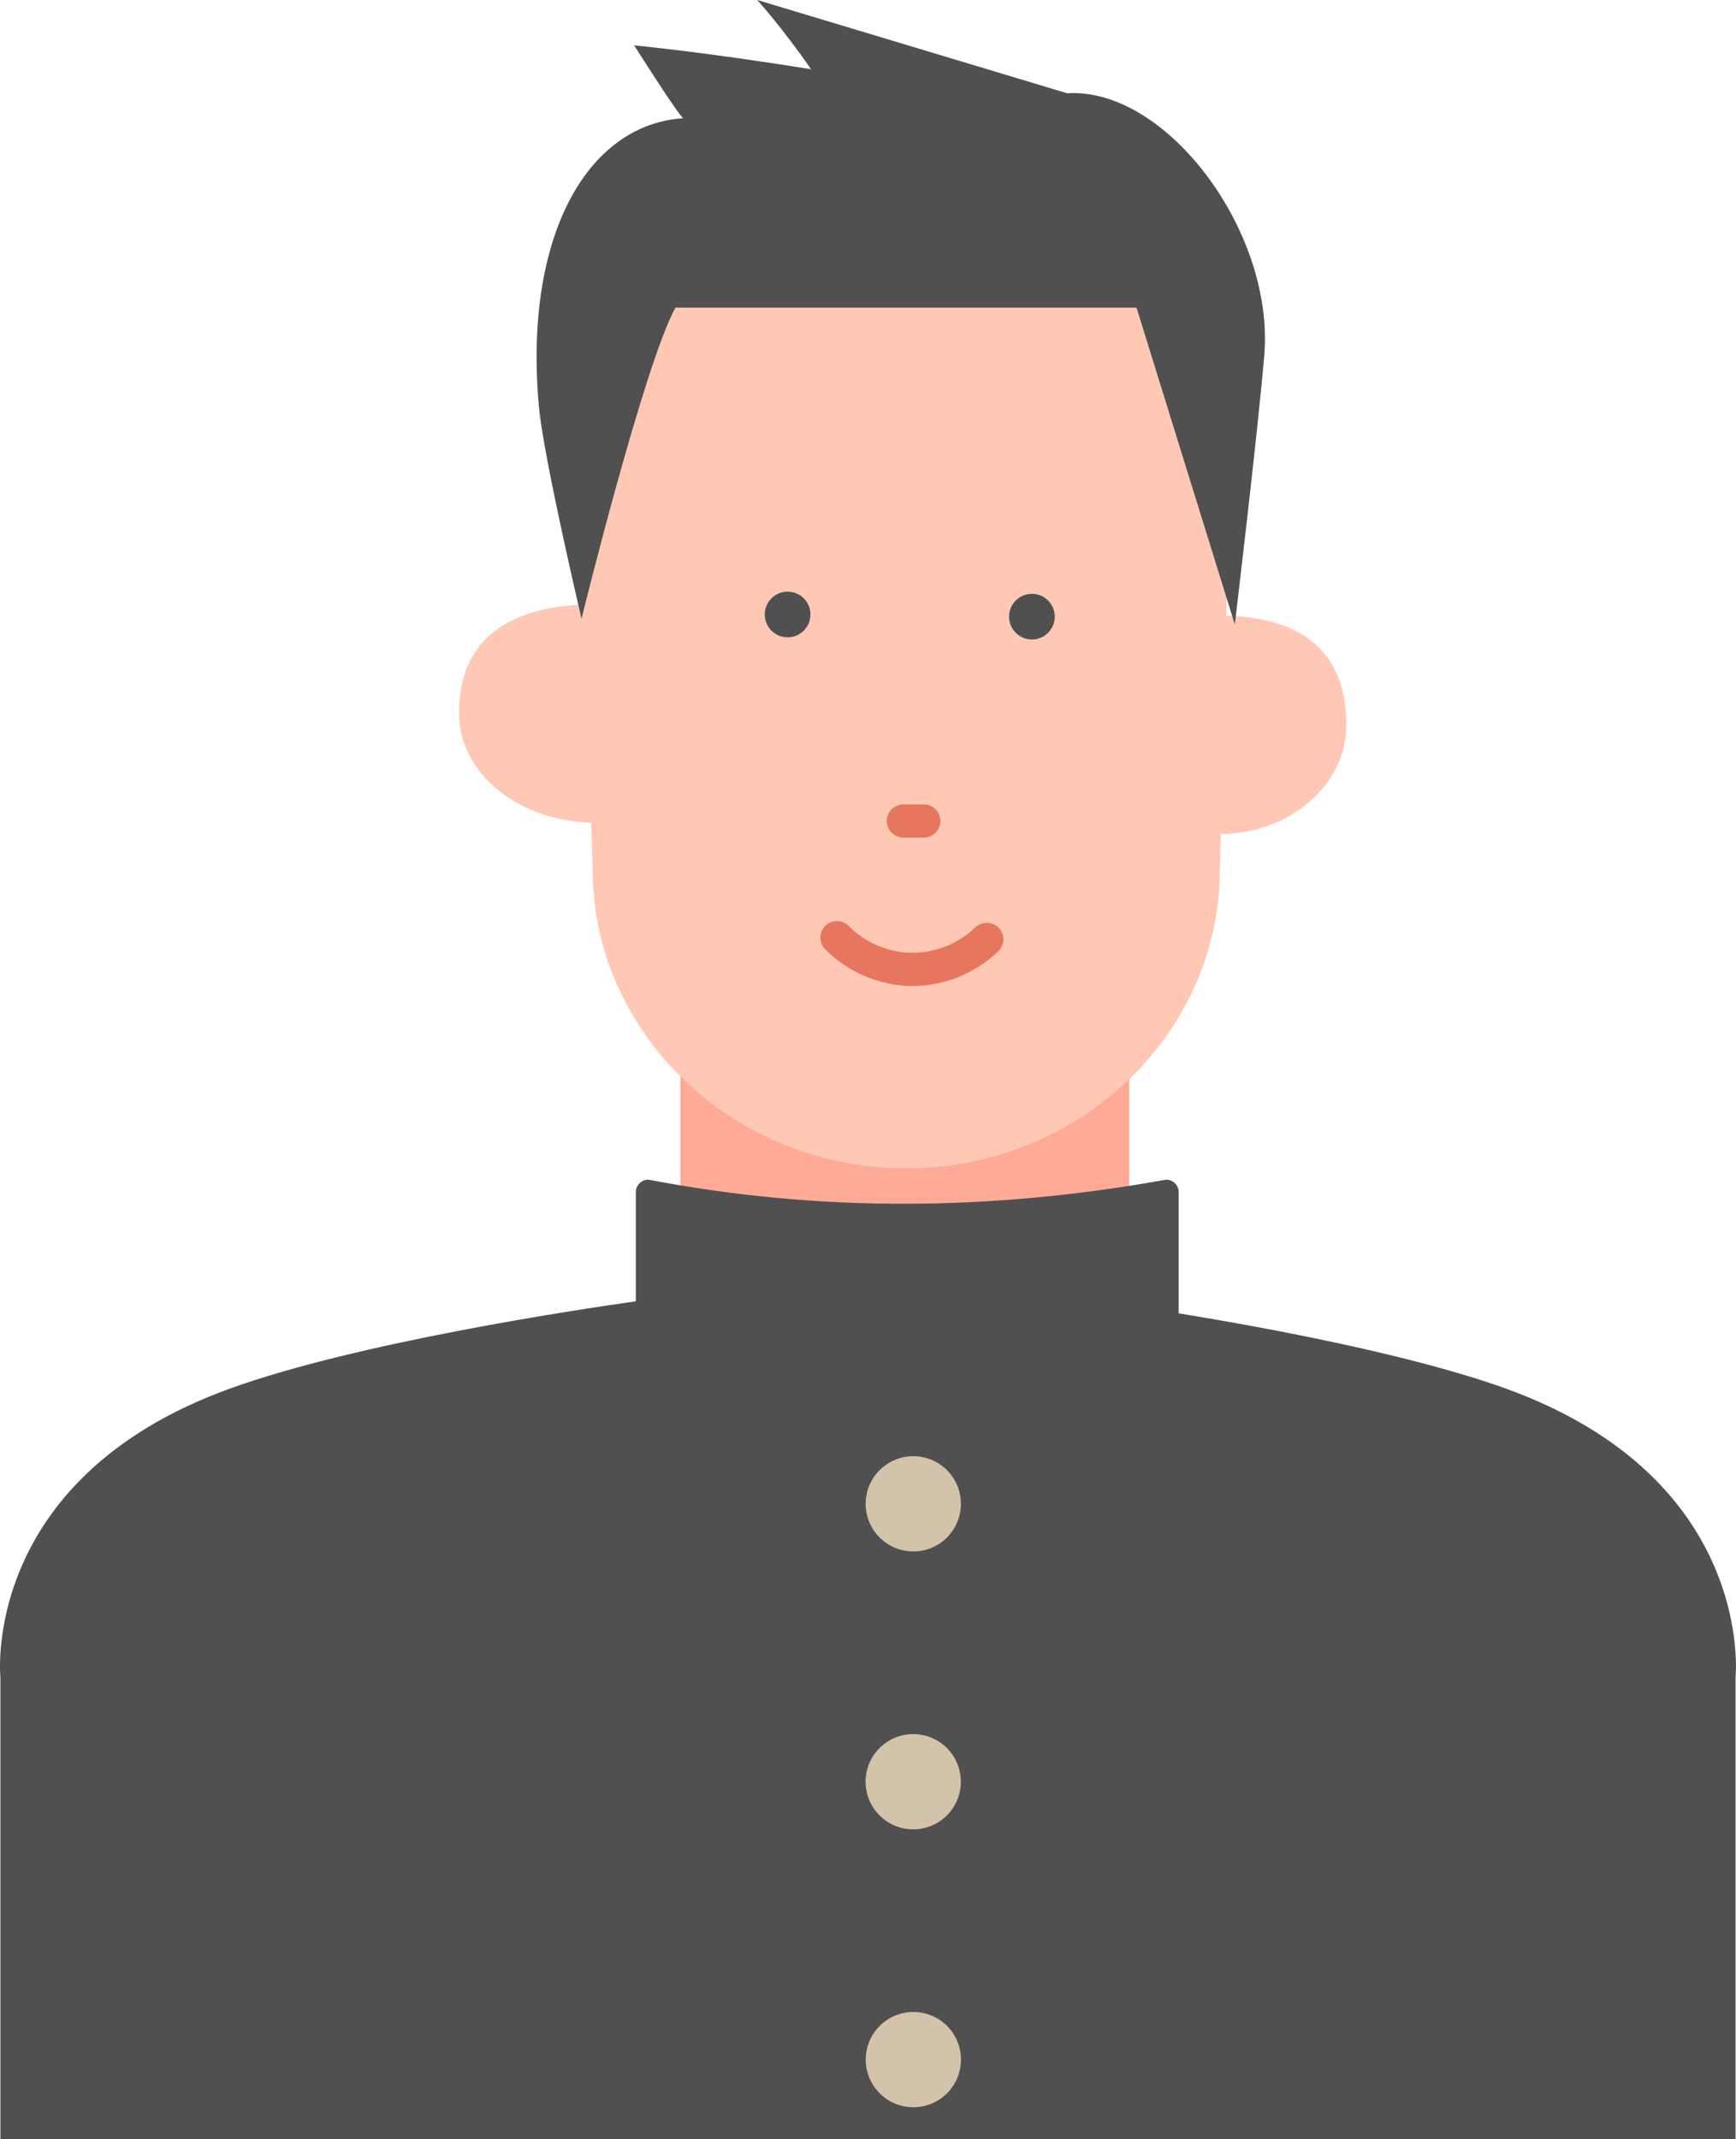<?xml version="1.0" encoding="UTF-8"?><svg id="_レイヤー_2" xmlns="http://www.w3.org/2000/svg" viewBox="0 0 392.23 483.24"><defs><style>.cls-1{fill:#505050;}.cls-2{fill:#ffc8b4;}.cls-3{fill:#d3c3ab;}.cls-4{fill:#ffaa96;}.cls-5{fill:#e7765f;}</style></defs><g id="_レイヤー_1-2"><rect class="cls-4" x="153.73" y="239.31" width="101.4" height="66.71"/><path class="cls-2" d="M103.71,161.2c0,13.62,13.79,24.66,30.81,24.66v-49.33c-17.01,0-30.81,6.07-30.81,24.66Z"/><path class="cls-2" d="M275.62,139.08v49.33c15.79,0,28.58-11.04,28.58-24.66,0-18.59-12.8-24.66-28.58-24.66Z"/><path class="cls-2" d="M203.72,55.8c-36.5.35-72.77,16.98-72.77,49.74l2.96,90.92c0,37.12,31.88,67.49,70.85,67.49h0c38.97,0,70.85-30.37,70.85-67.49l2.33-91.48c0-33.2-37.22-49.55-74.21-49.19Z"/><path class="cls-1" d="M340.17,313.68c-20.88-7.53-52.78-13.53-73.86-16.98v-27.37c0-1.57-1.27-2.83-2.84-2.83-38.89,7.03-77.87,7.49-116.98,0-1.57,0-2.83,1.27-2.83,2.83v24.65c-13.96,1.98-63.06,9.39-91.6,19.68C-4.56,334.08.09,378.92.09,378.92v104.32s392.04,0,392.04,0v-104.29s4.66-44.84-51.96-65.27Z"/><circle class="cls-3" cx="206.35" cy="339.73" r="10.76" transform="translate(-179.79 245.42) rotate(-45)"/><circle class="cls-3" cx="206.35" cy="402.5" r="10.76" transform="translate(-86.96 58.18) rotate(-13.28)"/><circle class="cls-3" cx="206.35" cy="465.28" r="10.76" transform="translate(-280.65 613.23) rotate(-82.98)"/><path class="cls-1" d="M241.08,21.06L171.09,0s5.56,6.12,12.16,15.64c-23.95-3.86-39.98-5.4-39.98-5.4,0,0,10.32,16.3,11.13,16.47-21.73,1.36-36.13,26.69-32.64,65.15,1.04,11.48,9.63,47.91,9.63,47.91,0,0,14.1-57.29,21.22-70.28h104.17l22.21,71.58s5.09-42.42,6.65-60.69c2.4-28.02-22.15-60.75-44.58-59.31Z"/><circle class="cls-1" cx="233.15" cy="139.31" r="5.16"/><path class="cls-1" d="M177.95,133.66c-2.85,0-5.16,2.31-5.16,5.16s2.31,5.16,5.16,5.16,5.16-2.31,5.16-5.16-2.31-5.16-5.16-5.16Z"/><path class="cls-5" d="M203.69,215.11c-.05,0-.1,0-.15-.01.18.02.2.02.15.01Z"/><path class="cls-5" d="M208.74,215.11s-.09.02-.14.02c.14-.02.17-.02.14-.02Z"/><path class="cls-5" d="M198.51,213.74s-.07-.03-.11-.05c0,0,.01,0,.11.05Z"/><path class="cls-5" d="M220.3,209.54c-1.18,1.13-1.82,1.64-3.08,2.44-1.1.7-2.7,1.53-3.48,1.81-1.35.49-2.71.9-4.12,1.17-.29.05-.58.1-.87.15.03,0,0,0-.14.02.05,0,.09-.02.14-.02-.1,0-.78.07-.77.07-.75.06-1.49.08-2.24.06-.68-.01-1.36-.06-2.04-.13.05,0,.03,0-.15-.01.05,0,.1,0,.15.01-.09-.02-.43-.06-.54-.08-.33-.06-.66-.12-.98-.19-.72-.16-1.43-.35-2.12-.57-.32-.1-.63-.21-.95-.32.02,0-.67-.26-.7-.26.04.02.07.03.11.05-.1-.04-.12-.05-.11-.05-1.31-.56-2.56-1.27-3.74-2.06-1.06-.71-1.82-1.36-2.93-2.47-1.43-1.43-3.87-1.43-5.3,0s-1.43,3.86,0,5.3c5.09,5.1,12.09,8.14,19.31,8.29,7.36.15,14.58-2.84,19.87-7.9,1.46-1.4,1.41-3.89,0-5.3s-3.84-1.4-5.3,0Z"/><path class="cls-5" d="M208.72,181.72h-4.61c-.96,0-1.97.42-2.65,1.1-.37.34-.62.74-.78,1.21-.23.45-.34.93-.32,1.44.04.97.36,1.98,1.1,2.65.73.67,1.64,1.1,2.65,1.1h4.61c.96,0,1.97-.42,2.65-1.1.37-.34.62-.74.78-1.21.23-.45.34-.93.32-1.44-.04-.97-.36-1.98-1.1-2.65-.73-.67-1.64-1.1-2.65-1.1Z"/></g></svg>